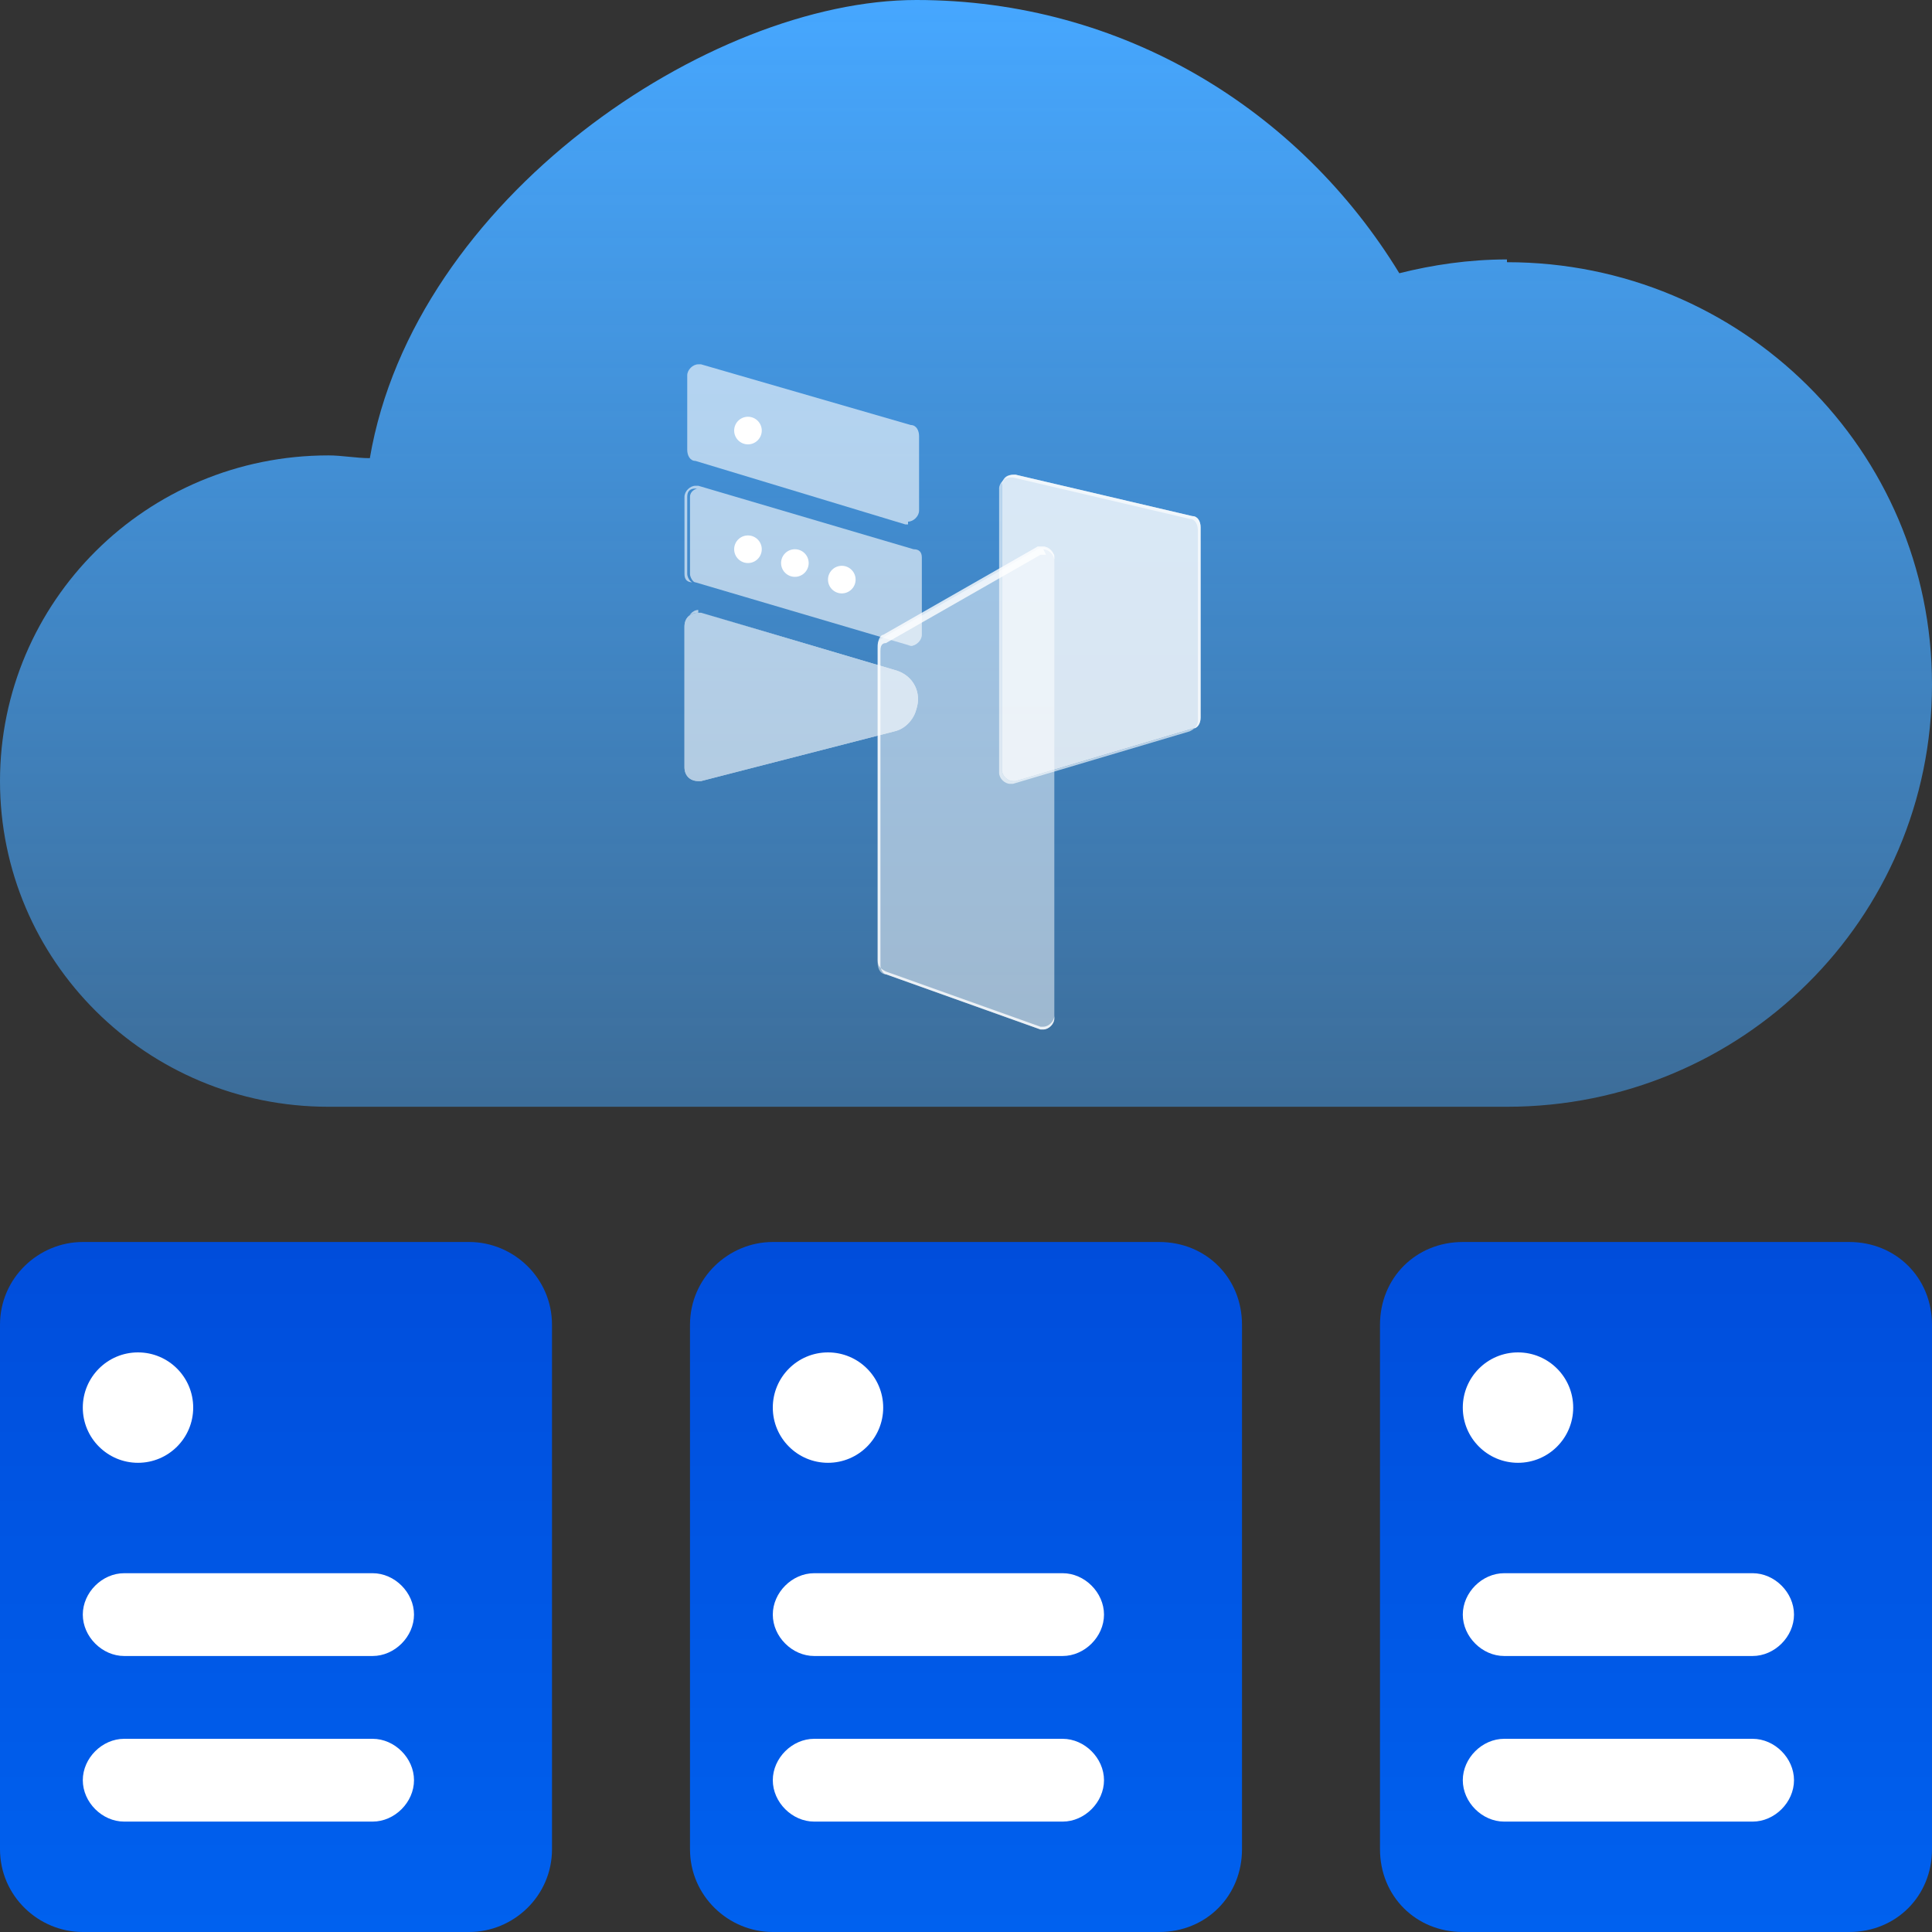 <?xml version="1.0" encoding="UTF-8"?>
<svg xmlns="http://www.w3.org/2000/svg" xmlns:xlink="http://www.w3.org/1999/xlink" version="1.1" viewBox="0 0 70 70">
  <rect x="0" y="0" width="70" height="70" fill="#333333" stroke="none"/>
  <defs>
    <style>
      .cls-1 {
        fill: url(#_未命名的渐变_2);
      }

      .cls-2 {
        fill: url(#_未命名的渐变_4);
      }

      .cls-3 {
        fill: url(#_未命名的渐变_3);
      }

      .cls-4 {
        fill: url(#_未命名的渐变);
      }

      .cls-5 {
        opacity: .5;
      }

      .cls-5, .cls-6, .cls-7 {
        fill: #fff;
      }

      .cls-6 {
        opacity: .8;
      }

      .cls-8 {
        opacity: .8;
      }

      .cls-9 {
        opacity: .6;
      }
    </style>
    <linearGradient id="_未命名的渐变" data-name="未命名的渐变" x1="35" y1="72" x2="35" y2="32" gradientTransform="translate(0 72) scale(1 -1)" gradientUnits="userSpaceOnUse">
      <stop offset="0" stop-color="#46a7ff"/>
      <stop offset="1" stop-color="#46a7ff" stop-opacity=".5"/>
    </linearGradient>
    <linearGradient id="_未命名的渐变_2" data-name="未命名的渐变 2" x1="10" y1="2" x2="10" y2="27" gradientTransform="translate(0 72) scale(1 -1)" gradientUnits="userSpaceOnUse">
      <stop offset="0" stop-color="#0061ef"/>
      <stop offset="1" stop-color="#004ddb"/>
    </linearGradient>
    <linearGradient id="_未命名的渐变_3" data-name="未命名的渐变 3" x1="35" y1="2" x2="35" y2="27" gradientTransform="translate(0 72) scale(1 -1)" gradientUnits="userSpaceOnUse">
      <stop offset="0" stop-color="#0061ef"/>
      <stop offset="1" stop-color="#004ddb"/>
    </linearGradient>
    <linearGradient id="_未命名的渐变_4" data-name="未命名的渐变 4" x1="60" y1="2" x2="60" y2="27" gradientTransform="translate(0 72) scale(1 -1)" gradientUnits="userSpaceOnUse">
      <stop offset="0" stop-color="#0061ef"/>
      <stop offset="1" stop-color="#004ddb"/>
    </linearGradient>
  </defs>
  <!-- Generator: Adobe Illustrator 28.6.0, SVG Export Plug-In . SVG Version: 1.2.0 Build 709)  -->
  <g>
    <g id="_Слой_1" data-name="Слой_1">
      <path class="cls-4" d="M54.6,9.4c-1.4,0-2.7.2-3.9.5C47.1,4,40.7,0,33.2,0S15,7.2,13.4,16.6c-.5,0-1-.1-1.5-.1-6.6,0-11.9,5.3-11.9,11.8s5.3,11.8,11.9,11.8h42.7c8.5,0,15.4-6.8,15.4-15.3s-6.9-15.3-15.4-15.3Z"/>
      <path class="cls-1" d="M17,70H3c-1.6,0-3-1.3-3-3v-19c0-1.7,1.4-3,3-3h14c1.6,0,3,1.3,3,3v19c0,1.7-1.4,3-3,3Z"/>
      <path class="cls-3" d="M42,70h-14c-1.6,0-3-1.3-3-3v-19c0-1.7,1.4-3,3-3h14c1.7,0,3,1.3,3,3v19c0,1.7-1.3,3-3,3Z"/>
      <path class="cls-2" d="M67,70h-14c-1.7,0-3-1.3-3-3v-19c0-1.7,1.3-3,3-3h14c1.7,0,3,1.3,3,3v19c0,1.7-1.3,3-3,3Z"/>
      <circle class="cls-7" cx="5" cy="51" r="2"/>
      <path class="cls-7" d="M13.5,60H4.5c-.8,0-1.5-.7-1.5-1.5h0c0-.8.7-1.5,1.5-1.5h9c.8,0,1.5.7,1.5,1.5h0c0,.8-.7,1.5-1.5,1.5Z"/>
      <circle class="cls-7" cx="30" cy="51" r="2"/>
      <path class="cls-7" d="M38.5,60h-9c-.8,0-1.5-.7-1.5-1.5h0c0-.8.7-1.5,1.5-1.5h9c.8,0,1.5.7,1.5,1.5h0c0,.8-.7,1.5-1.5,1.5Z"/>
      <circle class="cls-7" cx="55" cy="51" r="2"/>
      <path class="cls-7" d="M63.5,60h-9c-.8,0-1.5-.7-1.5-1.5h0c0-.8.7-1.5,1.5-1.5h9c.8,0,1.5.7,1.5,1.5h0c0,.8-.7,1.5-1.5,1.5Z"/>
      <path class="cls-7" d="M13.5,66H4.5c-.8,0-1.5-.7-1.5-1.5h0c0-.8.7-1.5,1.5-1.5h9c.8,0,1.5.7,1.5,1.5h0c0,.8-.7,1.5-1.5,1.5Z"/>
      <path class="cls-7" d="M38.5,66h-9c-.8,0-1.5-.7-1.5-1.5h0c0-.8.7-1.5,1.5-1.5h9c.8,0,1.5.7,1.5,1.5h0c0,.8-.7,1.5-1.5,1.5Z"/>
      <path class="cls-7" d="M63.5,66h-9c-.8,0-1.5-.7-1.5-1.5h0c0-.8.7-1.5,1.5-1.5h9c.8,0,1.5.7,1.5,1.5h0c0,.8-.7,1.5-1.5,1.5Z"/>
      <g id="_图层_1">
        <path class="cls-5" d="M32,23.1l5.6-3.2c.2-.1.4,0,.6.2,0,0,0,.1,0,.2v16.6c0,.2-.2.4-.4.4s0,0-.1,0l-5.6-2c-.2,0-.3-.2-.3-.4v-11.4c0-.2,0-.3.2-.4h0Z"/>
        <g class="cls-8">
          <path class="cls-7" d="M37.8,19.9h0c.2,0,.4.2.4.4v16.6c0,.2-.2.4-.4.4s0,0-.1,0l-5.6-2c-.1,0-.2-.2-.2-.3v-11.4c0-.1,0-.3.2-.3l5.6-3.2c0,0,.1,0,.2,0M37.8,19.8c0,0-.1,0-.2,0l-5.6,3.2c-.1,0-.2.2-.2.4v11.4c0,.2.1.3.3.4l5.6,2c0,0,0,0,.1,0,.2,0,.4-.2.4-.4v-16.6c0-.2-.2-.4-.4-.4h0Z"/>
        </g>
        <path class="cls-6" d="M36.3,17.6v10.3c0,.2.2.4.4.4h.1l6.4-1.9c.2,0,.3-.2.3-.4v-6.9c0-.2-.1-.4-.3-.4l-6.4-1.5c-.2,0-.4,0-.5.3h0c0,.1,0,0,0,0Z"/>
        <g class="cls-8">
          <path class="cls-6" d="M36.7,17.3h0l6.4,1.5c.2,0,.3.2.3.4v6.9c0,.2-.1.3-.3.4l-6.4,1.9h-.1c-.2,0-.4-.2-.4-.4h0v-10.3c0-.2.2-.4.4-.4M36.7,17.2c-.2,0-.4.2-.4.4h0v10.3c0,.2.2.4.4.4h.1l6.4-1.9c.2,0,.3-.2.3-.4v-6.9c0-.2-.1-.4-.3-.4l-6.4-1.5h-.1,0Z"/>
        </g>
        <g class="cls-9">
          <path class="cls-7" d="M32.9,19s0,0-.1,0l-7.6-2.3c-.2,0-.3-.2-.3-.4v-2.7c0-.2.2-.4.4-.4s0,0,.1,0l7.6,2.2c.2,0,.3.2.3.4v2.7c0,.2-.2.4-.4.4h0Z"/>
          <path class="cls-7" d="M25.2,13.3h0s0,0,.1,0l7.6,2.2c.2,0,.3.2.3.4v2.7c0,.2-.2.4-.4.4h-.1l-7.6-2.2c-.2,0-.3-.2-.3-.4v-2.7c0-.2.2-.4.4-.4h0M25.2,13.3c-.2,0-.4.2-.4.4v2.7c0,.2.1.4.3.4l7.6,2.2s0,0,.1,0c.2,0,.4-.2.4-.4v-2.6c0-.2-.1-.4-.3-.4l-7.6-2.2s0,0-.1,0h0Z"/>
        </g>
        <g class="cls-9">
          <path class="cls-7" d="M33,23.4h0l-7.8-2.3c-.1,0-.2-.2-.2-.3v-2.8c0-.2.2-.3.3-.3h0l7.8,2.3c.1,0,.2.2.2.3v2.8c0,.2-.2.3-.3.3h0Z"/>
          <path class="cls-7" d="M25.2,17.7h0l7.8,2.3c.1,0,.2.2.2.3v2.8c0,.2-.1.3-.3.3h0l-7.8-2.3c-.1,0-.2-.2-.2-.3v-2.8c0-.2.1-.3.3-.3M25.2,17.6c-.2,0-.4.2-.4.4h0v2.8c0,.2.1.3.3.3l7.8,2.3h.1c.2,0,.4-.2.4-.4v-2.8c0-.2-.1-.3-.3-.3l-7.8-2.3h-.1,0Z"/>
        </g>
        <g class="cls-9">
          <path class="cls-7" d="M25.3,28.3c-.3,0-.5-.2-.5-.5h0v-5.1c0-.3.2-.5.5-.5h0c0,0,0,0,.1,0l7.1,2.1c.6.2.9.8.7,1.4-.1.4-.4.7-.8.8l-7,1.8h-.1,0Z"/>
          <path class="cls-7" d="M25.3,22.2c0,0,0,0,.1,0l7.1,2.1c.6.2.9.8.7,1.4-.1.4-.4.6-.8.7l-7,1.8h-.1c-.3,0-.4-.2-.4-.5v-5.1c0-.3.2-.5.4-.5M25.3,22.2c-.3,0-.5.2-.5.5v5.1c0,.3.2.5.5.5h.1l7-1.8c.5-.1.8-.6.8-1.1h0c0-.5-.3-1-.8-1.1l-7-2.1c0,0,0,0-.1,0h0Z"/>
        </g>
        <circle class="cls-7" cx="27.1" cy="15.6" r=".5"/>
        <line class="cls-7" x1="28.6" y1="16.1" x2="31.1" y2="16.8"/>
        <circle class="cls-7" cx="27.1" cy="19.9" r=".5"/>
        <circle class="cls-7" cx="28.8" cy="20.4" r=".5"/>
        <circle class="cls-7" cx="30.5" cy="21" r=".5"/>
      </g>
    </g>
  </g>
</svg>